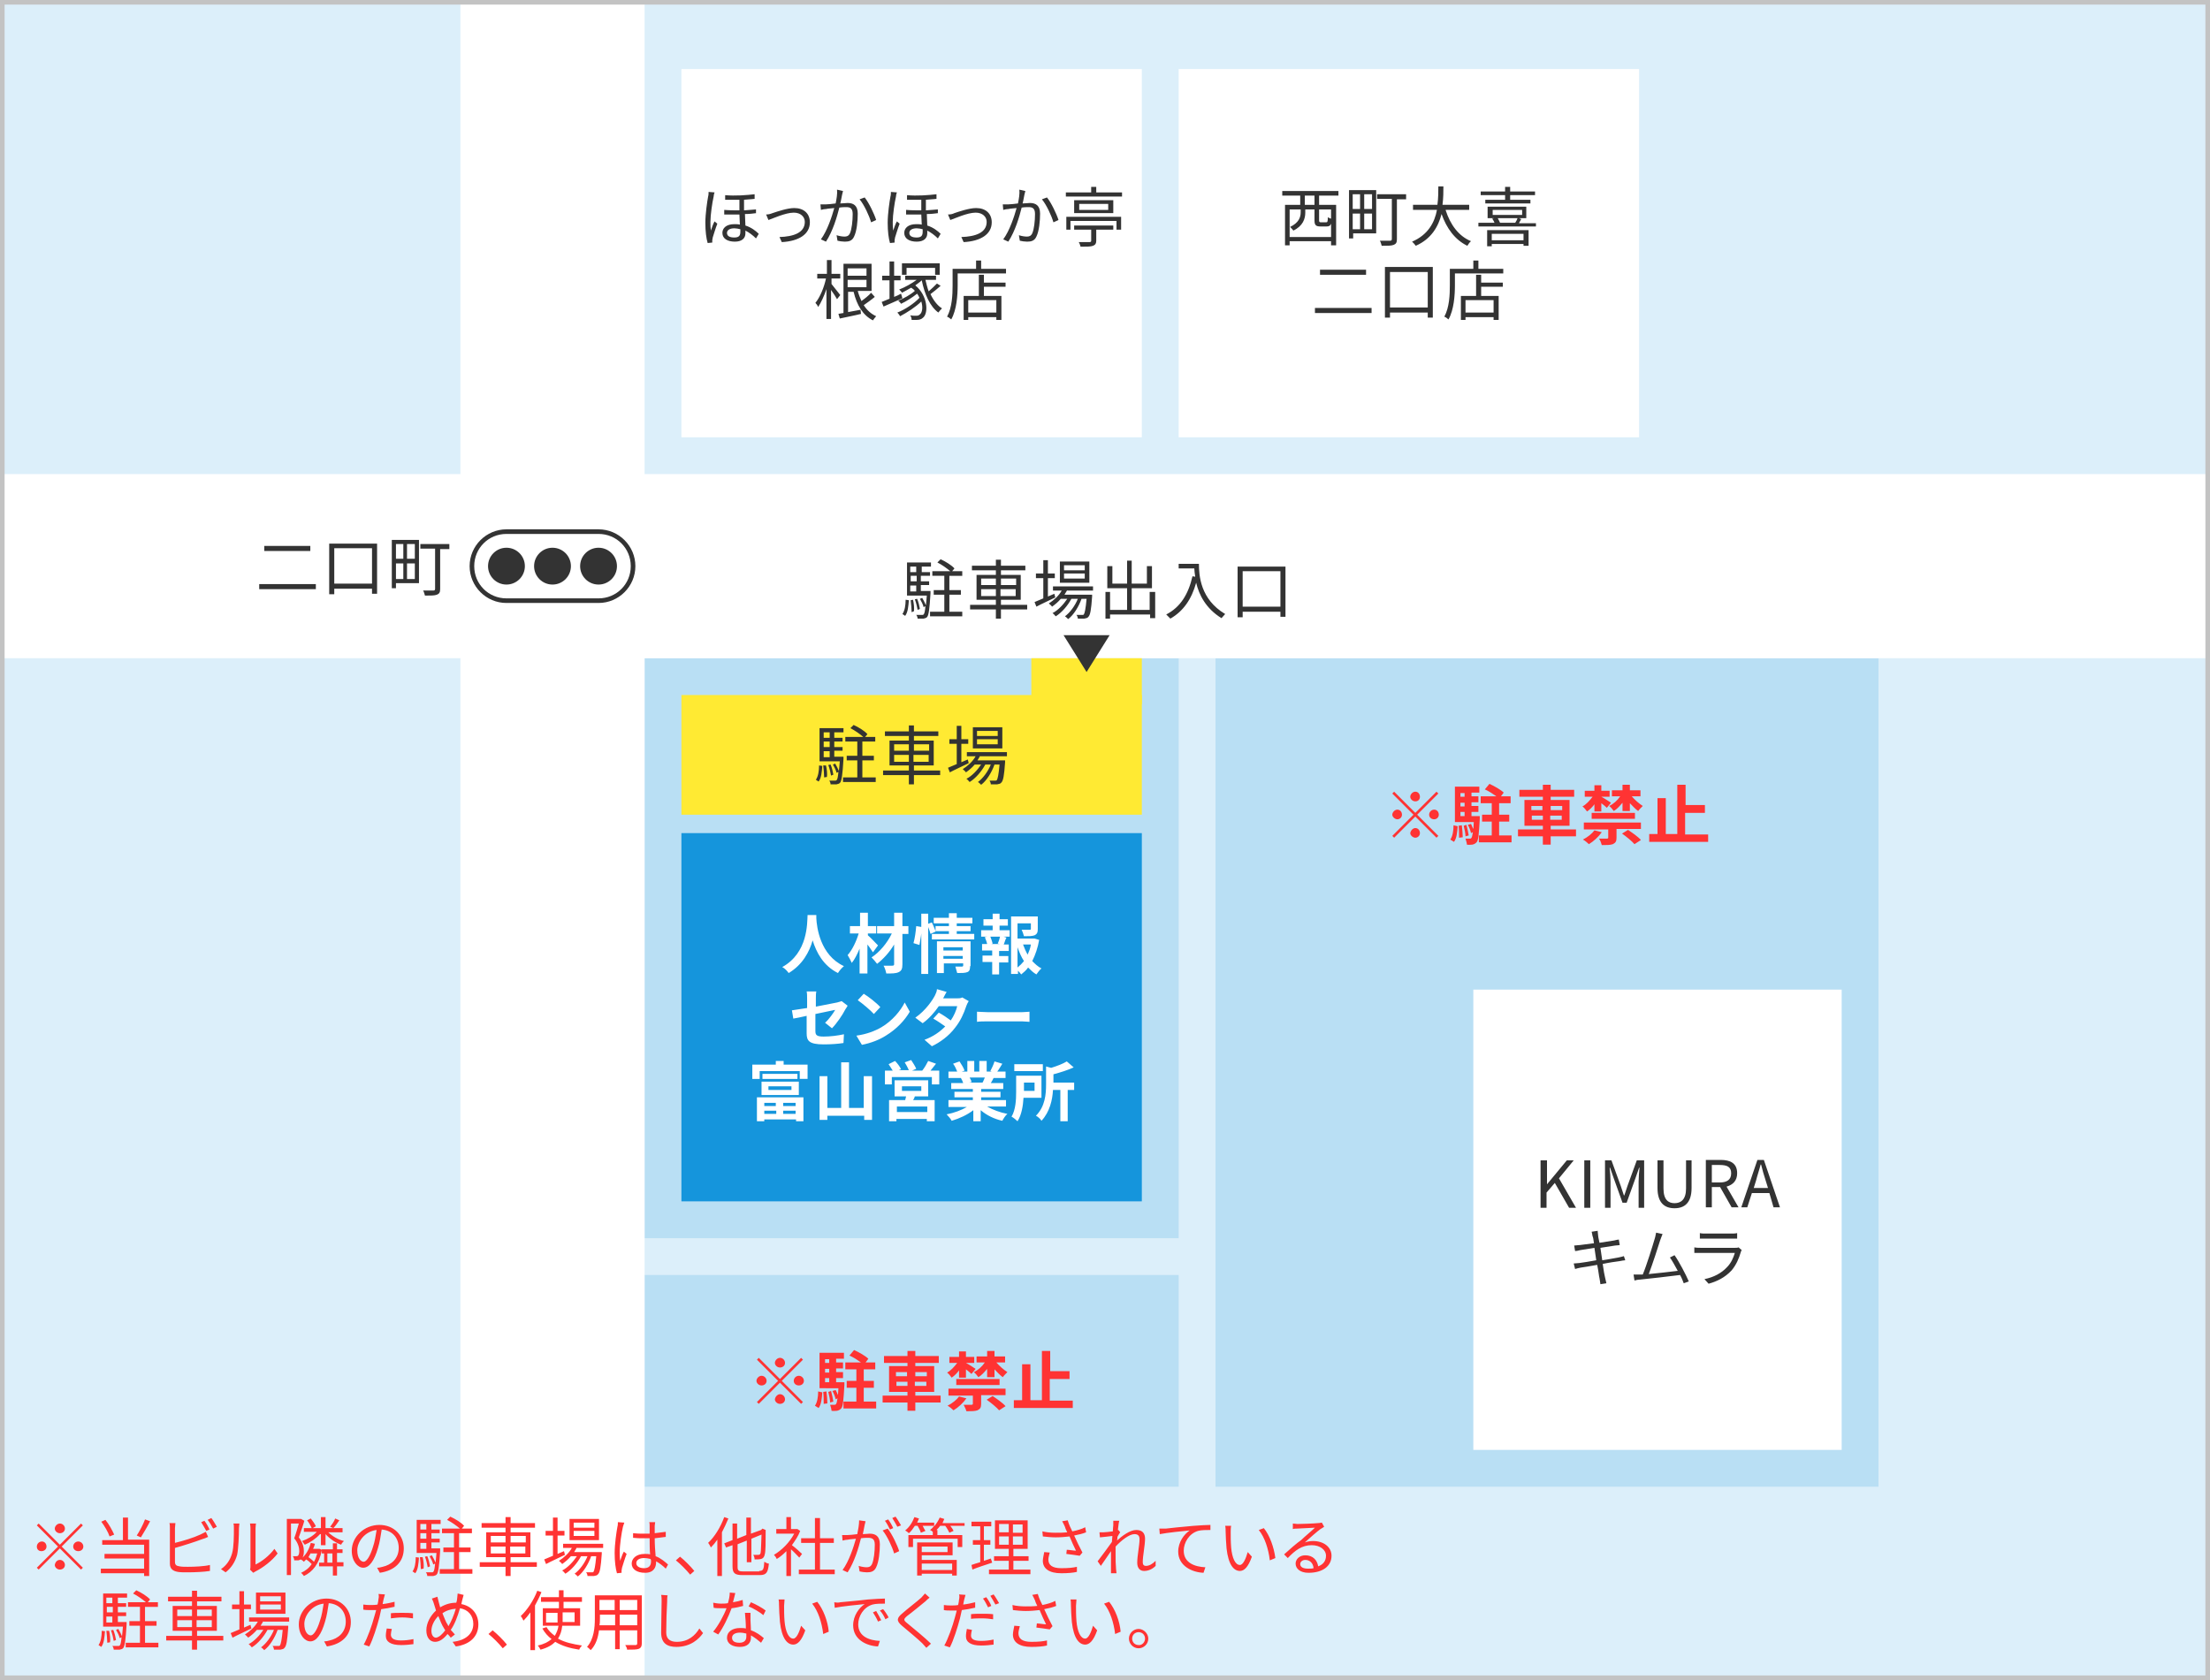 <svg version="1.1" id="レイヤー_1" xmlns="http://www.w3.org/2000/svg" x="0" y="0" width="480" height="365" xml:space="preserve"><style>.st1{fill:#b9dff4}.st2{fill:#fff}.st3{fill:#333}.st6{fill:#f33}.st7{fill:#ffea33}</style><path fill="#dceffa" d="M0 0h480v365H0z"/><path class="st1" d="M140 143h116v126H140zM140 277h116v46H140zM264 143h144v180H264z"/><path class="st2" d="M100 0h40v365h-40z"/><path class="st2" d="M0 103h480v40H0zM148 15h100v80H148z"/><path class="st3" d="M155.2 41.8c-.1.2-.2.7-.2.9-.3 1.3-.7 4-.7 5.5 0 .7 0 1.2.1 1.9.2-.6.5-1.5.8-2l.6.5c-.4 1-.8 2.4-1 3 0 .2-.1.4-.1.6v.5l-1 .1c-.3-1-.5-2.5-.5-4.4 0-2 .4-4.6.6-5.7.1-.3.1-.7.1-1l1.3.1zm9.1 4.5c-.7.1-1.6.2-2.5.2 0 .9.1 1.7.1 2.5 1.3.4 2.3 1.2 2.9 1.8l-.6 1c-.7-.7-1.5-1.3-2.3-1.7v.6c0 1.1-.8 1.8-2.3 1.8-1.5 0-2.7-.6-2.7-1.9 0-1 .8-1.9 2.6-1.9.4 0 .8 0 1.2.1 0-.7-.1-1.5-.1-2.2h-3.3v-1c1.1.1 2.2.1 3.3.1v-2.3h-3.1v-1c2.2.2 4.7 0 6.4-.2v1c-.6.1-1.4.1-2.3.2v2.3c.9-.1 1.8-.1 2.6-.2v.8zm-3.5 3.5c-.4-.1-.9-.2-1.3-.2-1 0-1.6.4-1.6 1 0 .7.6 1 1.6 1 1.1 0 1.3-.5 1.3-1.3v-.5zM167.8 46.3c.9-.3 3.2-1.1 4.7-1.1 2.1 0 3.4 1.2 3.4 3.1 0 2.6-2.4 4.1-6.1 4.3l-.5-1.1c3-.1 5.5-.9 5.5-3.3 0-1.1-.9-2-2.4-2-1.8 0-4.6 1.3-5.5 1.6l-.5-1.2c.5 0 .9-.1 1.4-.3zM183.1 41.5c-.1.3-.1.5-.2.8-.1.4-.2 1.2-.4 1.9.6 0 1.2-.1 1.6-.1 1.2 0 2.2.5 2.2 2.3 0 1.6-.2 3.8-.8 5-.4.9-1.1 1.1-2 1.1-.5 0-1.2-.1-1.6-.2l-.2-1.2c.6.2 1.3.3 1.7.3.5 0 .9-.1 1.2-.7.4-.9.6-2.7.6-4.2 0-1.3-.6-1.5-1.4-1.5-.3 0-.9 0-1.5.1-.5 2-1.4 5.1-2.9 7.4l-1.1-.5c1.4-1.9 2.4-5 2.9-6.8-.7.1-1.4.1-1.7.2-.3 0-.9.1-1.2.2l-.1-1.2h1.2c.5 0 1.3-.1 2.1-.2.2-1 .4-2.1.3-3l1.3.3zm4.7 1.4c.9 1.1 2.1 3.6 2.5 4.9l-1.1.5c-.4-1.4-1.5-3.8-2.5-5l1.1-.4zM194.8 41.8c-.1.2-.2.7-.2.9-.3 1.3-.7 4-.7 5.5 0 .7 0 1.2.1 1.9.2-.6.5-1.5.8-2l.6.5c-.4 1-.8 2.4-1 3 0 .2-.1.4-.1.6v.5l-1 .1c-.3-1-.5-2.5-.5-4.4 0-2 .4-4.6.6-5.7.1-.3.1-.7.1-1l1.3.1zm9 4.5c-.7.1-1.6.2-2.5.2 0 .9.1 1.7.1 2.5 1.3.4 2.3 1.2 2.9 1.8l-.6 1c-.7-.7-1.5-1.3-2.3-1.7v.6c0 1.1-.8 1.8-2.3 1.8-1.5 0-2.7-.6-2.7-1.9 0-1 .8-1.9 2.6-1.9.4 0 .8 0 1.2.1 0-.7-.1-1.5-.1-2.2h-3.3v-1c1.1.1 2.2.1 3.3.1v-2.3H197v-1c2.2.2 4.7 0 6.4-.2v1c-.6.1-1.4.1-2.3.2v2.3c.9-.1 1.8-.1 2.6-.2v.8zm-3.4 3.5c-.4-.1-.9-.2-1.3-.2-1 0-1.6.4-1.6 1 0 .7.6 1 1.6 1 1.1 0 1.3-.5 1.3-1.3v-.5zM207.3 46.3c.9-.3 3.2-1.1 4.7-1.1 2.1 0 3.4 1.2 3.4 3.1 0 2.6-2.4 4.1-6.1 4.3l-.5-1.1c3-.1 5.5-.9 5.5-3.3 0-1.1-.9-2-2.4-2-1.8 0-4.6 1.3-5.5 1.6l-.5-1.2c.6 0 1-.1 1.4-.3zM222.7 41.5c-.1.3-.1.5-.2.8-.1.4-.2 1.2-.4 1.9.6 0 1.2-.1 1.6-.1 1.2 0 2.2.5 2.2 2.3 0 1.6-.2 3.8-.8 5-.4.9-1.1 1.1-2 1.1-.5 0-1.2-.1-1.6-.2l-.2-1.2c.6.2 1.3.3 1.7.3.5 0 .9-.1 1.2-.7.4-.9.6-2.7.6-4.2 0-1.3-.6-1.5-1.4-1.5-.3 0-.9 0-1.5.1-.5 2-1.4 5.1-2.9 7.4l-1.1-.5c1.4-1.9 2.4-5 2.9-6.8-.7.1-1.4.1-1.7.2-.3 0-.9.1-1.2.2l-.1-1.2h1.2c.5 0 1.3-.1 2.1-.2.2-1 .4-2.1.3-3l1.3.3zm4.7 1.4c.9 1.1 2.1 3.6 2.5 4.9l-1.1.5c-.4-1.4-1.5-3.8-2.5-5l1.1-.4zM243.7 41.8v.9h-12.2v-.9h5.5v-1.2h1.1v1.2h5.6zm-12.1 5.3h11.9v2.8h-1V48h-10v1.9h-.9v-2.8zm1.7 1.9h8.5v.9h-3.7v2.4c0 .6-.2.9-.7 1.1-.5.2-1.4.2-2.7.2-.1-.3-.2-.7-.4-1h2.3c.3 0 .4-.1.4-.3v-2.4h-3.7V49zm8.5-5.5v2.8h-8.5v-2.8h8.5zm-1.1.8h-6.3v1.3h6.3v-1.3zM181.8 65c-.2-.4-.8-1.3-1.3-2v6.3h-1v-6.5c-.5 1.5-1.2 3-1.8 3.9-.1-.3-.4-.7-.6-.9 1-1.2 1.9-3.4 2.3-5.3h-1.9v-1h2.1v-3h1v3h1.9v1h-1.9v1.2c.4.5 1.6 2 1.9 2.4l-.7.9zm8.2-.5c-.7.6-1.7 1.3-2.4 1.8.7 1.1 1.6 1.9 2.7 2.4-.2.2-.5.6-.7.9-2.2-1.1-3.5-3.3-4.2-6.2h-1.2v4.4l2.7-.5.1.9c-1.6.4-3.3.7-4.6 1l-.3-1c.3-.1.7-.1 1.1-.2V57.3h6.1v5.9h-3c.2.8.5 1.5.8 2.2.7-.5 1.6-1.2 2.1-1.8l.8.9zm-5.9-6.2v1.6h4.1v-1.6h-4.1zm0 4.1h4.1v-1.6h-4.1v1.6zM196 64.8c-1.4.6-2.9 1.3-4.1 1.8l-.4-1c.5-.2 1-.4 1.7-.7v-4h-1.6v-1h1.6v-3.1h1v3.1h1.4v1h-1.4v3.6c.5-.2 1-.4 1.5-.7l.3 1zm8.3-2.7c-.7.6-1.5 1.3-2.2 1.8.6 1.3 1.5 2.5 2.5 3.1-.2.2-.6.6-.8.9-1.8-1.3-3-4-3.6-7-.4.4-.9.7-1.4 1.1 2.7 2.2 2.9 6 1.7 7-.4.4-.9.5-1.4.5H198c0-.3-.1-.7-.3-1 .4.1.9.1 1.2.1.3 0 .6 0 .9-.3.5-.4.7-1.5.3-2.8-1.2 1.2-3.1 2.4-4.6 3.2-.1-.2-.4-.6-.6-.8 1.6-.6 3.7-2 4.8-3.2-.1-.3-.3-.6-.5-.9-1 .8-2.4 1.7-3.5 2.2-.1-.2-.4-.5-.6-.7 1.1-.4 2.7-1.3 3.6-2.1-.2-.3-.5-.5-.8-.7-.7.4-1.4.8-2 1.1-.1-.2-.4-.5-.6-.7 1.3-.5 2.7-1.3 3.8-2.1h-2.5v-.9h6.7v.9H201c.2.8.4 1.7.7 2.5.6-.5 1.3-1.2 1.8-1.7l.8.5zm-7.4-2.4h-1v-2.5h8.2v2.5h-1v-1.5h-6.2v1.5zM218.5 58.4v1H208V62c0 2.1-.2 5.3-1.4 7.4-.2-.2-.6-.5-.9-.6 1.1-2 1.2-4.8 1.2-6.8v-3.6h5.1v-1.8h1.1v1.8h5.4zm-4.8 3h4.7v.9h-4.7v2h3.8v5.2h-1.1v-.6h-6.1v.6h-1v-5.2h3.3v-4.6h1.1v1.7zm2.7 3.8h-6.1v2.7h6.1v-2.7z"/><path class="st2" d="M320 215h80v100h-80z"/><path class="st3" d="M334.7 252.1h1.3v5.2l4.3-5.2h1.5l-3.2 3.9 3.7 6.4h-1.5l-3.1-5.4-1.8 2.1v3.3h-1.3v-10.3zM344.1 252.1h1.3v10.3h-1.3v-10.3zM348.4 252.1h1.6l2 5.5c.2.7.5 1.4.7 2.1h.1c.2-.7.5-1.4.7-2.1l2-5.5h1.6v10.3h-1.2v-5.7c0-.9.1-2.1.2-3h-.1l-.8 2.3-1.9 5.3h-.9l-1.9-5.3-.8-2.3h-.1c.1.9.2 2.1.2 3v5.7h-1.2v-10.3zM360 258.1v-6h1.3v6.1c0 2.5 1.1 3.2 2.4 3.2 1.4 0 2.5-.8 2.5-3.2v-6.1h1.2v6c0 3.3-1.6 4.4-3.7 4.4s-3.7-1.1-3.7-4.4zM376.1 262.3l-2.5-4.4h-1.8v4.4h-1.3V252h3.2c2.1 0 3.6.7 3.6 2.9 0 1.6-.9 2.5-2.3 2.9l2.6 4.5h-1.5zm-4.3-5.4h1.7c1.6 0 2.5-.6 2.5-2s-.9-1.8-2.5-1.8h-1.7v3.8zM384.3 259.2h-3.8l-1 3.1h-1.3l3.5-10.3h1.4l3.5 10.3h-1.4l-.9-3.1zm-.3-1.1l-.5-1.6c-.4-1.2-.7-2.3-1-3.5h-.1c-.3 1.2-.7 2.3-1 3.5l-.5 1.6h3.1zM353 273.8c-.3 0-.7.1-1.3.2-.8.1-2.2.3-3.6.6.2 1.4.4 2.6.5 2.9.1.4.2.9.3 1.3l-1.3.2c-.1-.5-.1-.9-.2-1.3-.1-.3-.2-1.5-.5-2.9-1.5.3-3 .5-3.6.6-.5.1-.9.2-1.2.3l-.3-1.2c.3 0 .9-.1 1.2-.1.7-.1 2.2-.3 3.7-.6l-.4-2.7c-1.3.2-2.5.4-3.1.5-.4.1-.8.2-1.1.2l-.2-1.2c.4 0 .7-.1 1.2-.1.5-.1 1.8-.2 3.1-.4-.1-.8-.2-1.4-.3-1.5-.1-.4-.1-.7-.2-1l1.3-.2c0 .3.1.7.1 1 0 .2.1.7.3 1.6 1.3-.2 2.6-.4 3.2-.5.4-.1.8-.2 1-.2l.2 1.2c-.2 0-.6.1-1 .1-.6.1-1.9.3-3.2.5l.4 2.7c1.5-.2 2.8-.5 3.5-.6.5-.1.9-.2 1.2-.3l.3.9zM365.7 278.8c-.2-.5-.4-1.1-.8-1.8-2.2.3-6.8.8-8.7 1-.4 0-.8.1-1.2.2l-.2-1.3h2c.8-1.9 2.2-6.4 2.6-7.8.2-.6.2-1 .3-1.3l1.4.3c-.1.3-.3.7-.5 1.3-.4 1.3-1.8 5.6-2.5 7.4 2.1-.2 4.7-.5 6.3-.7-.6-1.1-1.2-2.2-1.7-2.9l1-.5c1 1.4 2.5 4.3 3.1 5.7l-1.1.4zM378.3 271.6c-.1.1-.2.3-.2.4-.4 1.4-1 2.8-2 4-1.5 1.6-3.2 2.4-5 2.9l-.9-1c2-.4 3.7-1.3 4.9-2.6.9-.9 1.4-2.1 1.7-3.1H368V271c.5.1 1 .1 1.4.1h7.4c.3 0 .6 0 .8-.1l.7.6zm-9.1-3.7c.4.1.8.1 1.3.1h5.5c.4 0 .9 0 1.3-.1v1.2h-8.1v-1.2z"/><g><path fill="#1595dc" d="M148 181h100v80H148z"/><path class="st2" d="M177.3 199.5c.1 1.9.8 8 6 10.4-.5.4-1 1-1.3 1.5-3.2-1.6-4.7-4.5-5.5-7.1-.7 2.5-2.2 5.3-5.2 7.1-.3-.4-.8-1-1.4-1.3 5.6-3.1 5.4-9.5 5.5-11.3h1.9v.7zM189.6 206.9c-.3-.4-.7-1.1-1.2-1.7v6.3h-1.7v-5.4c-.5 1.2-1.1 2.4-1.7 3.1-.2-.5-.6-1.2-.9-1.7 1-1.1 1.9-3 2.4-4.7h-1.9v-1.6h2.2v-2.9h1.7v2.9h1.8v1.6h-1.8v.4c.6.5 1.8 1.8 2.2 2.2l-1.1 1.5zm7.8-4H196v6.6c0 1-.2 1.4-.8 1.7-.6.3-1.5.3-2.7.3-.1-.5-.3-1.2-.6-1.7h1.9c.3 0 .4-.1.4-.3v-4.3c-1 1.7-2.4 3.2-3.7 4.2-.3-.4-.8-1-1.2-1.4 1.7-1.1 3.4-3.1 4.4-5.2h-3.2v-1.6h3.7v-2.9h1.8v2.9h1.3v1.7zM198.4 204.9c.3-1 .5-2.5.6-3.7l1.2.2c0 1.2-.3 2.8-.5 3.9l-1.3-.4zm13.2-2v1.2h-9.2v-1.2h3.7v-.6h-2.9v.1l-1.1.5c-.1-.4-.3-1-.5-1.5v10.2h-1.5v-13.1h1.5v2.2l.8-.3c.3.6.6 1.4.8 1.9v-1.1h2.9v-.6h-3.3v-1.2h3.3v-1h1.7v1h3.4v1.2h-3.4v.6h3v1.1h-3v.6h3.8zm-.9 7c0 .7-.1 1.1-.6 1.3-.5.2-1.2.2-2.2.2-.1-.4-.3-1-.4-1.4h1.4c.2 0 .3-.1.3-.2v-.5H205v2.1h-1.5v-6.9h7.3v5.4zm-5.8-4.1v.7h4.2v-.7h-4.2zm4.2 2.5v-.6h-4.2v.6h4.2zM216.9 202.1h2.4v1.4H218l.6.2c-.3.5-.4 1.1-.6 1.5h1.1v1.4H217v1.1h2v1.4h-2v2.6h-1.5V209h-2.1v-1.4h2.1v-1.1h-2.2v-1.4h1.1c-.1-.5-.3-1-.5-1.5l.5-.1h-1.3v-1.4h2.5v-1h-2v-1.4h2v-1.2h1.5v1.2h1.8v1.4h-1.8v1zm-.2 2.9c.2-.4.4-1 .5-1.5h-2.1c.2.5.4 1.1.5 1.5l-.3.1h1.9l-.5-.1zm9-.8c-.3 1.7-.8 3.2-1.5 4.6.6.6 1.2 1.2 2 1.6-.4.3-.8.9-1.1 1.3-.7-.4-1.2-.9-1.8-1.5-.4.6-1 1.1-1.5 1.5-.2-.3-.5-.6-.7-.8v.7h-1.5v-12.5h5.8v2.7c0 .7-.1 1.1-.7 1.4-.5.2-1.3.2-2.3.2-.1-.4-.3-1-.5-1.4h1.7c.2 0 .3 0 .3-.2v-1.2H221v3.3h3.7l1 .3zm-4.7 6c.5-.4 1-.9 1.4-1.4-.6-.9-1-1.9-1.4-3v4.4zm1.2-5c.3.8.6 1.5 1 2.2.3-.7.6-1.4.7-2.2h-1.7zM179.2 222.2c.9-.8 1.8-2.1 2.2-2.8-.4.1-2.3.5-4.3.9v3.7c0 .9.3 1.2 1.8 1.2s3-.2 4.4-.5l-.1 1.9c-1.2.2-2.8.3-4.3.3-3.2 0-3.7-.8-3.7-2.4v-3.8c-1.2.3-2.4.5-2.9.6l-.3-1.8c.7-.1 1.9-.3 3.3-.5v-2c0-.5 0-1.2-.1-1.6h2.1c-.1.4-.1 1.1-.1 1.6v1.7c2-.4 4-.8 4.6-.9.4-.1.7-.2 1-.3l1.3 1c-.1.2-.3.5-.5.8-.6 1.2-1.9 3.1-2.9 4.1l-1.5-1.2zM191.4 223.2c2.4-1.4 4.2-3.6 5.1-5.4l1.1 2c-1.1 1.9-2.9 3.8-5.2 5.2-1.4.9-3.2 1.6-5.2 2l-1.2-2c2.2-.3 4-1 5.4-1.8zm-.2-4.4l-1.4 1.5c-.7-.8-2.5-2.3-3.5-3l1.3-1.4c1 .6 2.8 2 3.6 2.9zM210.4 217.5c-.2.3-.4.7-.5 1-.6 1.8-1.3 3.3-2.4 4.7-1.4 1.9-3.4 3.3-5.1 4.1l-1.6-1.4c1.9-.7 3.3-1.7 4.5-2.9-.7-.5-1.7-1.2-2.6-1.7l1.2-1.3c.9.5 1.8 1.1 2.6 1.7.7-1 1.2-2.2 1.4-3.1h-4c-.9 1.3-2.1 2.7-3.5 3.7l-1.6-1.2c2.3-1.6 3.8-3.9 4.3-4.9.2-.4.4-.9.4-1.3l2.1.6c-.3.5-.5.9-.7 1.3l-.1.1h3c.4 0 .9 0 1.2-.2l1.4.8zM212.2 219.8c.5 0 1.5.1 2.3.1h7.5c.7 0 1.3-.1 1.6-.1v2.2c-.3 0-1.1-.1-1.6-.1h-7.5c-.8 0-1.7 0-2.3.1v-2.2zM175.4 231.3v3.1h-1.7v-1.7H165v1.7h-1.6v-3.1h5.1v-.8h1.7v.8h5.2zm-10.9 7.1h10v5.2h-1.6v-.4H166v.4h-1.6v-5.2zm.9-3.4h8.1v2.9h-8.1V235zm7.8-1.7v1.1h-7.6v-1.1h7.6zm-7.2 6.3v.7h2.5v-.7H166zm2.6 2.4v-.7H166v.7h2.6zm-1.7-5.2h5v-.8h-5v.8zm5.9 2.8h-2.7v.7h2.7v-.7zm0 2.4v-.7h-2.7v.7h2.7zM189.4 233.8v9.5h-1.7v-.9h-8v.9H178v-9.5h1.7v6.9h3v-9.9h1.7v9.9h3.2v-6.9h1.8zM204 232.6v3h-1.6V234h-8.7v1.6h-1.5v-3h1.7c-.3-.4-.6-1-.9-1.4l1.4-.7c.5.5 1.1 1.3 1.3 1.8l-.5.2h2.2c-.2-.5-.6-1.2-.9-1.7l1.4-.5c.4.6.9 1.4 1.1 1.9l-.9.4h2.2c.5-.6 1-1.5 1.3-2.1l1.7.6-1.2 1.5h1.9zm-5.3 5.6c-.1.3-.2.6-.4.8h4.7v4.6h-1.7v-.5h-6.6v.5h-1.6V239h3.5c.1-.3.1-.5.2-.8h-2.5v-3.5h7.3v3.5h-2.9zm2.7 2.2h-6.6v1.2h6.6v-1.2zm-5.5-3.4h4.2v-1h-4.2v1zM214.4 240.4c1.2.7 2.8 1.3 4.4 1.6-.4.3-.9 1.1-1.1 1.5-1.8-.4-3.4-1.2-4.7-2.3v2.4h-1.6v-2.4c-1.3 1-3 1.8-4.7 2.3-.2-.4-.7-1-1.1-1.4 1.6-.3 3.2-.9 4.4-1.6h-4V239h5.3v-.6h-4v-1.2h4v-.6h-4.7v-1.3h2.6c-.1-.3-.3-.8-.5-1.1h.1-2.8v-1.4h1.9c-.2-.5-.5-1.2-.9-1.7l1.4-.5c.4.6.9 1.4 1.1 2l-.6.2h1.2v-2.3h1.5v2.3h1.1v-2.3h1.6v2.3h1.1l-.3-.1c.3-.6.7-1.4.9-2.1l1.7.5c-.4.6-.7 1.2-1.1 1.7h1.8v1.4h-2.6c-.2.4-.4.8-.6 1.1h2.7v1.3h-4.8v.6h4.2v1.2h-4.2v.6h5.4v1.4h-4.1zm-3.8-6.3c.2.4.4.7.4 1l-.5.1h2.9c.2-.3.3-.7.5-1.1h-3.3zM222.3 238.5c-.1 1.7-.4 3.7-1.3 5.1-.3-.3-.9-.8-1.3-1 .9-1.5 1-3.7 1-5.3v-3.6h5.5v4.8h-3.9zm4.2-5.8h-6.2v-1.5h6.2v1.5zm-4.1 2.5v1.8h2.3v-1.8h-2.3zm10.8 1.6h-1.3v6.8h-1.6v-6.8h-1.6c-.1 2.1-.7 4.8-2.5 6.7-.2-.4-.8-.9-1.2-1.1 2-2 2.2-4.7 2.2-6.8v-3.9l1.1.3c1.3-.4 2.6-.9 3.4-1.4l1.5 1.3c-1.3.6-2.9 1.1-4.4 1.5v1.8h4.5v1.6z"/></g><g><path class="st2" d="M256 15h100v80H256z"/><path class="st3" d="M286.5 42.5v2h3.7v8.8h-1.1v-.9h-9v.9h-1v-8.8h3.3v-2h-3.9v-1h12.2v1h-4.2zm2.6 9v-2.9c-.2.5-.5.6-1 .6h-1.3c-1 0-1.3-.3-1.3-1.3v-2.4h-2v.7c0 1.3-.5 2.9-2.6 3.9-.1-.2-.5-.6-.7-.8 1.9-.9 2.3-2.1 2.3-3.2v-.6h-2.4v6h9zm-3.6-9h-2.1v2h2.1v-2zm3.6 3h-2.6v2.4c0 .3.1.4.4.4h1.1c.3 0 .4-.1.4-1.1.2.1.5.3.7.3v-2zM298.9 50.7h-5v1.1h-.9V41.3h5.9v9.4zm-5.1-8.5v3.2h1.6v-3.2h-1.6zm0 7.6h1.6v-3.4h-1.6v3.4zm4.2-7.6h-1.7v3.2h1.7v-3.2zm0 7.6v-3.4h-1.7v3.4h1.7zm7.4-6.5h-2V52c0 .7-.2 1-.7 1.2-.5.2-1.3.2-2.6.2-.1-.3-.2-.8-.4-1.1h2.2c.3 0 .4-.1.4-.4v-8.7h-3.2v-1h6.3v1.1zM314 45.7c1 3.1 2.8 5.6 5.5 6.7-.3.2-.6.7-.8 1-2.7-1.3-4.5-3.8-5.6-6.9-.7 2.7-2.2 5.4-5.6 6.9-.2-.3-.5-.6-.8-.9 3.5-1.5 4.9-4.2 5.4-6.9h-5.2v-1.1h5.3c.2-1.5.2-2.9.2-4h1.1c0 1.1 0 2.5-.2 4h5.8v1.1H314zM333.6 48.4v.8h-12.5v-.8h3.5c-.1-.3-.3-.6-.5-.9l.4-.1h-1.4v-2.5h8.4v2.5h-1.6l.5.2-.5.9h3.7zm-6.7-6h-5.3v-.8h5.3v-1h1.1v1h5.4v.8H328v1h4.4v.8h-9.8v-.8h4.3v-1zM323 50h9v3.4h-1.1V53H324v.5h-1V50zm1 .8v1.4h6.9v-1.4H324zm.2-4.1h6.4v-1.1h-6.4v1.1zm1.1.7c.2.4.4.7.5 1h3.3c.2-.3.4-.7.5-1h-4.3zM297.9 66.9V68h-12.3v-1.1h12.3zm-1.2-8.3v1.1h-10v-1.1h10zM311.2 58.1V69h-1.1v-1.1h-8.2V69h-1.1V58h10.4zm-1.1 8.7v-7.7h-8.2v7.7h8.2zM326.5 58.4v1H316V62c0 2.1-.2 5.3-1.4 7.4-.2-.2-.6-.5-.9-.6 1.1-2 1.2-4.8 1.2-6.8v-3.6h5.1v-1.8h1.1v1.8h5.4zm-4.8 3h4.7v.9h-4.7v2h3.8v5.2h-1.1v-.6h-6.1v.6h-1v-5.2h3.3v-4.6h1.1v1.7zm2.7 3.8h-6.1v2.7h6.1v-2.7z"/></g><g><path d="M479 1v363H1V1h478m1-1H0v365h480V0z" fill="#c3c3c3"/></g><g><path class="st2" d="M110 130.5c-4.1 0-7.5-3.4-7.5-7.5s3.4-7.5 7.5-7.5h20c4.1 0 7.5 3.4 7.5 7.5s-3.4 7.5-7.5 7.5h-20z"/><path class="st3" d="M130 116c3.9 0 7 3.1 7 7s-3.1 7-7 7h-20c-3.9 0-7-3.1-7-7s3.1-7 7-7h20m0-1h-20c-4.4 0-8 3.6-8 8s3.6 8 8 8h20c4.4 0 8-3.6 8-8s-3.6-8-8-8z"/><g><circle class="st3" cx="110" cy="123" r="4"/><circle class="st3" cx="120" cy="123" r="4"/><circle class="st3" cx="130" cy="123" r="4"/></g><g><path class="st3" d="M68.6 126.9v1.1H56.3v-1.1h12.3zm-1.2-8.3v1.1h-10v-1.1h10zM81.9 118.1V129h-1.1v-1.1h-8.2v1.2h-1.1v-11h10.4zm-1.1 8.7v-7.7h-8.2v7.7h8.2zM91 126.7h-5v1.1h-.9v-10.5H91v9.4zm-5-8.5v3.2h1.6v-3.2H86zm0 7.6h1.6v-3.4H86v3.4zm4.1-7.6h-1.7v3.2h1.7v-3.2zm0 7.6v-3.4h-1.7v3.4h1.7zm7.5-6.5h-2v8.7c0 .7-.2 1-.7 1.2-.5.2-1.3.2-2.6.2-.1-.3-.2-.8-.4-1.1h2.2c.3 0 .4-.1.4-.4v-8.7h-3.2v-1h6.3v1.1z"/></g></g><g><path class="st6" d="M307.4 176.6l4.6-4.6.4.4-4.6 4.6 4.6 4.6-.4.4-4.6-4.6-4.6 4.6-.4-.4 4.6-4.6-4.6-4.6.4-.4 4.6 4.6zm-2.9.4c0 .6-.5 1-1 1s-1.1-.5-1.1-1 .5-1.1 1.1-1.1 1 .5 1 1.1zm2.9-2.9c-.6 0-1.1-.5-1.1-1s.5-1.1 1.1-1.1 1 .5 1 1.1-.4 1-1 1zm0 5.8c.6 0 1 .5 1 1.1 0 .6-.5 1-1 1s-1.1-.5-1.1-1c.1-.6.6-1.1 1.1-1.1zm3-2.9c0-.6.5-1.1 1.1-1.1.6 0 1 .5 1 1.1s-.5 1-1 1c-.6 0-1.1-.4-1.1-1zM315 182.4c.5-.7.7-1.9.7-3.1l.9.2c-.1 1.3-.2 2.6-.8 3.4l-.8-.5zm6.4-5.1v.6c-.2 3.4-.3 4.7-.7 5.1-.3.3-.5.4-.9.5-.3 0-.8.1-1.2 0 0-.4-.2-.9-.3-1.3h.9c.2 0 .3 0 .4-.2.1-.1.2-.5.3-1.2l-.4.2c-.1-.5-.4-1.3-.7-1.8l.7-.2c.2.4.3.8.5 1.1 0-.4.1-.9.1-1.5H316v-7.7h5.3v1.3h-1.7v.8h1.5v1.3h-1.5v.8h1.5v1.3h-1.5v.9H321.4zm-3.9 2c.1.8.2 1.9.2 2.6l-.8.1c0-.7 0-1.8-.1-2.6l.7-.1zm-.3-7v.8h.9v-.8h-.9zm.9 2.1h-.9v.8h.9v-.8zm-.9 2.9h.9v-.9h-.9v.9zm1.3 1.9c.2.7.4 1.7.5 2.3l-.7.2c0-.6-.2-1.5-.4-2.3l.6-.2zm9.8 2.3v1.5h-7.1v-1.5h2.8v-3h-2.1V177h2.1v-2.5h-2.4V173h3.4c-.7-.5-1.6-1.1-2.5-1.5l1-1.2c1.1.5 2.5 1.3 3.1 1.9l-.6.8h2.1v1.5h-2.5v2.5h2.2v1.5h-2.2v3h2.7zM342.3 181.7h-5.5v1.8h-1.7v-1.8h-5.4v-1.5h5.4v-.8h-4v-5.6h4v-.7H330v-1.5h5.1v-1.1h1.7v1.1h5.1v1.5h-5.1v.7h4.1v5.6h-4.1v.8h5.5v1.5zm-9.7-5.7h2.4v-.9h-2.4v.9zm2.5 2.1v-.9h-2.4v.9h2.4zm1.7-3v.9h2.5v-.9h-2.5zm2.4 2.1h-2.5v.9h2.5v-.9zM346.4 174.6c-.5.7-1.1 1.3-1.7 1.7-.2-.3-.7-.9-1-1.1.8-.4 1.6-1.3 2.2-2.1h-1.7v-1.3h2.1v-1.2h1.5v1.2h1.8v1.3h-1.8c.6.3 1.8 1.1 2.1 1.3l-.9 1.1c-.3-.3-.8-.7-1.2-1v1.8h-1.5v-1.7zm1.5 6.2c-.7 1-1.8 2-2.8 2.6-.3-.3-.9-.8-1.3-1 1-.5 2-1.3 2.5-2l1.6.4zm-3.8-2.1h12.3v1.4h-5.3v1.9c0 .8-.2 1.1-.8 1.4-.6.2-1.3.2-2.4.2-.1-.4-.3-1-.6-1.4h1.7c.2 0 .3-.1.3-.2v-1.8H344v-1.5zm1.6-2.1h9.4v1.3h-9.4v-1.3zm8.7-3.6c.7.8 1.6 1.6 2.4 2.1-.3.3-.8.8-1 1.1-.6-.4-1.2-1.1-1.8-1.7v1.7h-1.6v-1.8c-.6.7-1.2 1.4-1.9 1.8-.2-.3-.7-.9-1-1.1.9-.4 1.8-1.2 2.4-2.1h-1.8v-1.3h2.3v-1.2h1.6v1.2h2.3v1.3h-1.9zm-.8 7.3c.9.6 2.2 1.5 2.8 2.2l-1.4.9c-.5-.6-1.7-1.6-2.7-2.3l1.3-.8zM371 181.2v1.7h-12.8v-1.7h1.8v-7.8h1.8v7.8h2.5v-10.7h1.8v4.4h4.2v1.7H366v4.7h5z"/></g><g><path class="st6" d="M169.4 299.6l4.6-4.6.4.4-4.6 4.6 4.6 4.6-.4.4-4.6-4.6-4.6 4.6-.4-.4 4.6-4.6-4.6-4.6.4-.4 4.6 4.6zm-2.9.4c0 .6-.5 1-1.1 1s-1.1-.5-1.1-1 .5-1.1 1.1-1.1 1.1.5 1.1 1.1zm2.9-2.9c-.6 0-1.1-.5-1.1-1s.5-1.1 1.1-1.1 1.1.5 1.1 1.1-.5 1-1.1 1zm0 5.8c.6 0 1.1.5 1.1 1.1 0 .6-.5 1-1.1 1s-1.1-.5-1.1-1c.1-.6.6-1.1 1.1-1.1zm3-2.9c0-.6.5-1.1 1.1-1.1.6 0 1.1.5 1.1 1.1s-.5 1-1.1 1c-.6 0-1.1-.4-1.1-1zM177 305.4c.5-.7.7-1.9.7-3.1l.9.2c-.1 1.3-.2 2.6-.8 3.4l-.8-.5zm6.4-5.1v.6c-.2 3.4-.3 4.7-.7 5.1-.3.3-.5.4-.9.5-.3 0-.8.1-1.2 0 0-.4-.2-.9-.3-1.3h.9c.2 0 .3 0 .4-.2.1-.1.2-.5.3-1.2l-.4.2c-.1-.5-.4-1.3-.7-1.8l.7-.2c.2.4.4.8.5 1.1 0-.4.1-.9.1-1.5H178v-7.7h5.3v1.3h-1.7v.8h1.5v1.3h-1.5v.8h1.5v1.3h-1.5v.9H183.4zm-3.9 2c.1.8.2 1.9.2 2.6l-.8.1c0-.7 0-1.8-.1-2.6l.7-.1zm-.3-7v.8h.9v-.8h-.9zm.9 2.1h-.9v.8h.9v-.8zm-.9 2.9h.9v-.9h-.9v.9zm1.3 1.9c.2.7.4 1.7.5 2.3l-.7.2c0-.6-.2-1.5-.4-2.3l.6-.2zm9.8 2.3v1.5h-7.1v-1.5h2.8v-3h-2.1V300h2.1v-2.5h-2.4V296h3.4c-.7-.5-1.6-1.1-2.5-1.5l1-1.2c1.1.5 2.5 1.3 3.1 1.9l-.6.8h2.1v1.5h-2.5v2.5h2.2v1.5h-2.2v3h2.7zM204.3 304.7h-5.5v1.8h-1.7v-1.8h-5.4v-1.5h5.4v-.8h-4v-5.6h4v-.7H192v-1.5h5.1v-1.1h1.7v1.1h5.1v1.5h-5.1v.7h4.1v5.6h-4.1v.8h5.5v1.5zm-9.7-5.7h2.4v-.9h-2.4v.9zm2.5 2.1v-.9h-2.4v.9h2.4zm1.7-3v.9h2.5v-.9h-2.5zm2.4 2.1h-2.5v.9h2.5v-.9zM208.4 297.6c-.5.7-1.1 1.3-1.7 1.7-.2-.3-.7-.9-1-1.1.8-.4 1.6-1.3 2.2-2.1h-1.7v-1.3h2.1v-1.2h1.5v1.2h1.8v1.3h-1.8c.6.3 1.8 1.1 2.1 1.3l-.9 1.1c-.3-.3-.8-.7-1.2-1v1.8h-1.5v-1.7zm1.5 6.2c-.7 1-1.8 2-2.8 2.6-.3-.3-.9-.8-1.3-1 1-.5 2-1.3 2.5-2l1.6.4zm-3.8-2.1h12.3v1.4h-5.3v1.9c0 .8-.2 1.1-.8 1.4-.6.2-1.3.2-2.4.2-.1-.4-.4-1-.6-1.4h1.7c.2 0 .3-.1.3-.2v-1.8H206v-1.5zm1.6-2.1h9.4v1.3h-9.4v-1.3zm8.7-3.6c.7.8 1.6 1.6 2.4 2.1-.3.3-.8.8-1 1.1-.6-.4-1.2-1.1-1.8-1.7v1.7h-1.6v-1.8c-.6.7-1.2 1.4-1.9 1.8-.2-.3-.7-.9-1-1.1.9-.4 1.8-1.2 2.4-2.1h-1.8v-1.3h2.3v-1.2h1.6v1.2h2.3v1.3h-1.9zm-.8 7.3c.9.6 2.2 1.5 2.8 2.2l-1.4.9c-.5-.6-1.7-1.6-2.7-2.3l1.3-.8zM233 304.2v1.7h-12.8v-1.7h1.8v-7.8h1.8v7.8h2.5v-10.7h1.8v4.4h4.2v1.7H228v4.7h5z"/></g><path class="st7" d="M148 151h100v26H148z"/><g><path class="st3" d="M177.2 169.4c.5-.7.7-1.9.7-3.1l.7.1c-.1 1.3-.2 2.6-.8 3.4l-.6-.4zm6-4.9v.4c-.2 3.4-.4 4.7-.7 5.1-.2.3-.5.3-.8.4h-1.3c0-.2-.1-.6-.3-.8h1.2c.2 0 .3 0 .4-.1.2-.2.3-.7.4-1.8l-.4.2c-.1-.5-.5-1.3-.8-1.8l.5-.2c.3.5.6 1.1.8 1.6.1-.6.1-1.3.2-2.1H178v-7.2h5.2v.9h-2v1.2h1.8v.8h-1.8v1.2h1.8v.8h-1.8v1.3h2zm-4.3-5.4v1.2h1.3v-1.2h-1.3zm1.3 2h-1.3v1.2h1.3v-1.2zm-1.3 3.4h1.3v-1.3h-1.3v1.3zm.5 1.8c.2.8.3 1.9.2 2.5l-.6.1c0-.7-.1-1.7-.2-2.6h.6zm1.1 2.2c-.1-.6-.3-1.5-.6-2.3l.5-.1c.3.7.5 1.6.6 2.2l-.5.2zm9.7.4v1h-7.1v-1h3.1v-3.7h-2.3v-1h2.3v-3.1h-2.6v-1h3.9c-.7-.6-1.8-1.4-2.8-1.9l.7-.7c1.1.5 2.4 1.3 3 2l-.5.6h2.2v1h-2.8v3.1h2.5v1h-2.5v3.7h2.9zM204.2 168.4h-5.7v2h-1.1v-2h-5.6v-1h5.6v-1.1h-4.2v-5.4h4.2v-1h-5.2v-1h5.2v-1.3h1.1v1.3h5.3v1h-5.3v1h4.3v5.4h-4.3v1.1h5.7v1zm-10-5.3h3.2v-1.4h-3.2v1.4zm3.2 2.3V164h-3.2v1.5h3.2zm1.1-3.7v1.4h3.3v-1.4h-3.3zm3.2 2.3h-3.3v1.5h3.3V164zM210.4 165.8c-1.4.7-3 1.4-4.1 2l-.4-1c.5-.2 1.2-.5 1.9-.8v-4.4h-1.6v-1h1.6v-2.9h1v2.9h1.5v1h-1.5v4l1.4-.6.2.8zm2.5-1.6c-.2.3-.4.7-.6 1h6v.4c-.2 2.9-.4 4-.8 4.4-.2.3-.5.3-.9.4h-1.4c0-.2-.1-.6-.3-.8h1.2c.2 0 .3 0 .4-.1.2-.3.4-1.2.6-3.4H216c-.6 1.7-1.7 3.5-2.9 4.4-.2-.2-.5-.5-.7-.6 1.1-.8 2.2-2.3 2.8-3.8H214c-.8 1.5-2.1 3-3.4 3.8-.2-.2-.4-.5-.7-.7 1.2-.6 2.4-1.9 3.2-3.1h-1.4c-.6.7-1.2 1.2-1.9 1.7-.1-.2-.5-.5-.7-.7 1.1-.7 2.2-1.7 2.8-2.8H210v-.9h8.7v.9h-5.8zm4.8-1.6h-6.4V158h6.4v4.6zm-1-3.8h-4.5v1.1h4.5v-1.1zm0 1.8h-4.5v1.1h4.5v-1.1z"/></g><path class="st7" d="M224 143h24v10h-24z"/><g><path class="st3" d="M196 133.4c.5-.7.7-1.9.7-3.1l.7.1c-.1 1.3-.2 2.6-.8 3.4l-.6-.4zm6.1-4.9v.4c-.2 3.4-.4 4.7-.7 5.1-.2.3-.5.3-.8.4h-1.3c0-.2-.1-.6-.3-.8h1.2c.2 0 .3 0 .4-.1.2-.2.3-.7.4-1.8l-.4.2c-.1-.5-.5-1.3-.8-1.8l.5-.2c.3.5.6 1.1.8 1.6.1-.6.1-1.3.2-2.1H197v-7.2h5.2v.9h-2v1.2h1.8v.8h-2v1.2h1.8v.8H200v1.3h2.1zm-4.4-5.4v1.2h1.3v-1.2h-1.3zm1.4 2h-1.3v1.2h1.3v-1.2zm-1.4 3.4h1.3v-1.3h-1.3v1.3zm.6 1.8c.2.8.3 1.9.2 2.5l-.5.2c0-.7-.1-1.7-.2-2.6l.5-.1zm1 2.2c-.1-.6-.3-1.5-.6-2.3l.5-.1c.3.7.5 1.6.6 2.2l-.5.2zm9.7.4v1h-7v-1h3.1v-3.7h-2.3v-1h2.3v-3.1h-2.6v-1h3.9c-.7-.6-1.8-1.4-2.8-1.9l.7-.7c1.1.5 2.4 1.3 3 2l-.5.6h2.2v1h-2.8v3.1h2.5v1h-2.5v3.7h2.8zM223.1 132.4h-5.7v2h-1.1v-2h-5.6v-1h5.6v-1.1h-4.2v-5.4h4.2v-1h-5.2v-1h5.2v-1.3h1.1v1.3h5.3v1h-5.3v1h4.3v5.4h-4.3v1.1h5.7v1zm-10-5.3h3.2v-1.4h-3.2v1.4zm3.2 2.3V128h-3.2v1.5h3.2zm1.1-3.7v1.4h3.3v-1.4h-3.3zm3.2 2.3h-3.3v1.5h3.3V128zM229.2 129.8c-1.4.7-3 1.4-4.1 2l-.4-1c.5-.2 1.2-.5 1.9-.8v-4.4H225v-1h1.6v-2.9h1v2.9h1.5v1h-1.5v4l1.4-.6.2.8zm2.6-1.6c-.2.3-.4.7-.6 1h6v.4c-.2 2.9-.4 4-.8 4.4-.2.3-.5.3-.9.4h-1.4c0-.2-.1-.6-.3-.8h1.2c.2 0 .3 0 .4-.1.2-.3.4-1.2.6-3.4h-1.1c-.6 1.7-1.7 3.5-2.9 4.4-.2-.2-.5-.5-.7-.6 1.1-.8 2.2-2.3 2.8-3.8h-1.4c-.8 1.5-2.1 3-3.4 3.8-.2-.2-.4-.5-.7-.7 1.2-.6 2.4-1.9 3.2-3.1h-1.4c-.6.7-1.2 1.2-1.9 1.7-.1-.2-.5-.5-.7-.7 1.1-.7 2.2-1.7 2.8-2.8h-1.9v-.9h8.7v.9h-5.6zm4.8-1.6h-6.4V122h6.4v4.6zm-1-3.8h-4.5v1.1h4.5v-1.1zm0 1.8h-4.5v1.1h4.5v-1.1zM250.9 128.6v5.7h-1.1v-.8h-8.7v.9h-1v-5.8h1v3.9h3.7v-4.7h-4.3V123h1.1v3.8h3.2v-5h1v5h3.3V123h1.1v4.8h-4.4v4.7h3.9v-3.9h1.2zM260.4 122.5c0 2.5.3 7.7 5.7 10.9-.2.2-.6.7-.8.9-3.4-2.1-4.9-5.1-5.5-7.7-1 3.6-2.8 6.2-5.6 7.8l-.9-.9c3.1-1.6 4.8-4.4 5.7-8.3l.6.1c-.1-.7-.2-1.3-.2-1.8H256v-1h4.4zM279.2 123.1V134h-1.1v-1.1h-8.2v1.2h-1.1v-11h10.4zm-1.1 8.7v-7.7h-8.2v7.7h8.2zM236 146l5-8h-10z"/></g><g><path class="st6" d="M13 335.6l4.6-4.6.4.4-4.6 4.6 4.6 4.6-.4.4-4.6-4.6-4.6 4.6-.4-.4 4.6-4.6-4.6-4.6.4-.4 4.6 4.6zm-2.9.4c0 .6-.5 1-1.1 1s-1-.4-1-1 .5-1.1 1.1-1.1 1 .5 1 1.1zm2.9-2.9c-.6 0-1.1-.5-1.1-1s.5-1.1 1.1-1.1 1.1.5 1.1 1.1-.5 1-1.1 1zm0 5.8c.6 0 1.1.5 1.1 1.1 0 .6-.5 1-1.1 1s-1.1-.5-1.1-1c.1-.6.5-1.1 1.1-1.1zm2.9-2.9c0-.6.5-1.1 1.1-1.1.6 0 1.1.5 1.1 1.1s-.5 1-1.1 1c-.6 0-1.1-.4-1.1-1zM27.8 334.5h4.6v7.9h-1.1v-.6h-9.4v-1h9.4v-2.2h-8.6v-1h8.6v-2h-9.1v-1h4.5v-4.9h1.1v4.8zm-4-.7c-.3-.9-1.1-2.3-1.8-3.2l.9-.4c.8 1 1.5 2.3 1.9 3.2l-1 .4zm8.8-3.3c-.6 1.2-1.4 2.5-2 3.5l-.9-.4c.6-.9 1.4-2.4 1.8-3.5l1.1.4zM38 339.3c0 .7.3.9 1 1 .4.1 1.2.1 1.8.1 1.5 0 3.6-.1 4.8-.4v1.3c-1.2.2-3.3.3-4.8.3-.8 0-1.7 0-2.2-.1-1.1-.2-1.7-.7-1.7-1.8V332c0-.3 0-.8-.1-1.1h1.3c0 .3-.1.7-.1 1.1v3.2c1.7-.4 4-1.1 5.5-1.8l1.2-.6.5 1.1c-.4.2-.9.4-1.3.5-1.6.6-4.1 1.4-5.9 1.9v3zm6.8-6.7c-.3-.6-.8-1.4-1.1-1.9l.7-.3c.4.5.9 1.4 1.1 1.9l-.7.3zm1.1-2.8c.4.5.9 1.4 1.2 1.9l-.8.4c-.3-.6-.8-1.4-1.2-1.9l.8-.4zM48 340.9c1.2-.8 2-2 2.4-3.4.4-1.3.4-3.9.4-5.5 0-.4 0-.7-.1-1H52c0 .2-.1.6-.1 1 0 1.6-.1 4.4-.4 5.8-.4 1.5-1.3 2.9-2.5 3.8l-1-.7zm6.3.1c.1-.2.1-.5.1-.8V332c0-.5-.1-.9-.1-1h1.3c0 .1-.1.5-.1 1v7.9c1.3-.6 3-1.9 4.1-3.4l.7 1c-1.2 1.6-3.2 3.1-4.8 3.9-.2.1-.3.2-.5.3l-.7-.7zM74.6 340.3h-1.4v2h-.9v-2h-3v-.8h1.1v-2h-.5v-.7c-.6 3-2 4.7-3.9 5.6-.1-.2-.4-.5-.6-.7.9-.4 1.7-1 2.3-1.9-.3-.3-.7-.7-1.2-1l-.5.5c-.1-.1-.4-.4-.7-.5-.2.1-.4.2-.6.2h-.8c0-.3-.1-.6-.3-.9h.7c.2 0 .3 0 .4-.1.2-.1.3-.6.3-1 0-.7-.2-1.7-1.1-2.8.4-1 .7-2.2 1-3.2h-1.7v11.2h-.9V330h3.1l.7.4c-.3 1.1-.8 2.5-1.2 3.6.9 1.2 1.1 2.2 1.1 3 0 .6-.1 1.1-.3 1.4.9-.8 1.5-2 1.8-3.2l.9.2c-.1.4-.2.7-.4 1.1h1.4l.5.2v-.1h2.4v-1.3h.9v1.3h1.2v.8h-1.2v2h1.4v.9zm-5.1-7c-.9 1-2.1 1.8-3.3 2.3-.2-.2-.4-.6-.6-.8 1.2-.4 2.4-1.1 3.2-2H66v-.8h1.7c-.2-.5-.6-1.2-1-1.7l.8-.4c.4.5.9 1.2 1.1 1.7l-.7.4h1.8v-2.4h1v2.4h1.7l-.7-.3c.4-.5.9-1.2 1.1-1.8l.9.4c-.4.6-.9 1.3-1.3 1.7h2v.9h-3.1c.8.8 2.1 1.6 3.4 1.9-.2.2-.5.5-.6.8-1.2-.4-2.5-1.3-3.4-2.3v2.4h-1v-2.4zm-2 4.1c-.2.3-.3.6-.5.9.4.3.8.6 1.2 1 .3-.5.5-1.1.7-1.8h-1.4zm4.7 2.1v-2h-1.1v2h1.1zM81.9 340.6c.4 0 .9-.1 1.2-.2 1.8-.4 3.5-1.7 3.5-4.1 0-2.1-1.3-3.8-3.7-4-.2 1.3-.4 2.7-.8 4-.8 2.8-1.9 4.3-3.2 4.3-1.2 0-2.5-1.4-2.5-3.7 0-3 2.7-5.6 6-5.6 3.2 0 5.3 2.3 5.3 5.1 0 2.9-1.9 4.8-5.2 5.3l-.6-1.1zm-.9-4.5c.4-1.1.6-2.5.8-3.7-2.6.3-4.2 2.6-4.2 4.4 0 1.8.8 2.5 1.4 2.5.5 0 1.3-.9 2-3.2zM89.6 341.4c.5-.7.7-1.9.7-3.1l.7.1c-.1 1.3-.2 2.6-.8 3.4l-.6-.4zm6-4.9v.4c-.2 3.4-.4 4.7-.7 5.1-.2.3-.5.3-.8.4h-1.3c0-.2-.1-.6-.3-.8h1.2c.2 0 .3 0 .4-.1.2-.2.3-.7.4-1.8l-.4.2c-.1-.5-.5-1.3-.8-1.8l.5-.2c.3.5.6 1.1.8 1.6.1-.6.1-1.3.2-2.1h-4.3v-7.2h5.2v.9h-2v1.2h1.8v.8h-1.8v1.2h1.8v.8h-1.8v1.3h1.9zm-4.3-5.4v1.2h1.3v-1.2h-1.3zm1.3 2h-1.3v1.2h1.3v-1.2zm-1.3 3.4h1.3v-1.3h-1.3v1.3zm.5 1.8c.2.8.3 1.9.2 2.5l-.6.1c0-.7-.1-1.7-.2-2.6h.6zm1.1 2.2c-.1-.6-.3-1.5-.6-2.3l.5-.1c.3.7.5 1.6.6 2.2l-.5.2zm9.7.4v1h-7.1v-1h3.1v-3.7h-2.3v-1h2.3v-3.1H96v-1h3.9c-.7-.6-1.8-1.4-2.8-1.9l.7-.7c1.1.5 2.4 1.3 3 2l-.5.6h2.2v1h-2.8v3.1h2.5v1h-2.5v3.7h2.9zM116.6 340.4h-5.7v2h-1.1v-2h-5.6v-1h5.6v-1.1h-4.2v-5.4h4.2v-1h-5.2v-1h5.2v-1.3h1.1v1.3h5.3v1h-5.3v1h4.3v5.4h-4.3v1.1h5.7v1zm-10-5.3h3.2v-1.4h-3.2v1.4zm3.2 2.3V336h-3.2v1.5h3.2zm1.1-3.7v1.4h3.3v-1.4h-3.3zm3.2 2.3h-3.3v1.5h3.3V336zM122.7 337.8c-1.4.7-3 1.4-4.1 2l-.4-1c.5-.2 1.2-.5 1.9-.8v-4.4h-1.6v-1h1.6v-2.9h1v2.9h1.5v1h-1.5v4l1.4-.6.2.8zm2.6-1.6c-.2.3-.4.7-.6 1h6v.4c-.2 2.9-.4 4-.8 4.4-.2.3-.5.3-.9.4h-1.4c0-.2-.1-.6-.3-.8h1.2c.2 0 .3 0 .4-.1.2-.3.4-1.2.6-3.4h-1.1c-.6 1.7-1.7 3.5-2.9 4.4-.2-.2-.5-.5-.7-.6 1.1-.8 2.2-2.3 2.8-3.8h-1.4c-.8 1.5-2.1 3-3.4 3.8-.2-.2-.4-.5-.7-.7 1.2-.6 2.4-1.9 3.2-3.1H124c-.6.7-1.2 1.2-1.9 1.7-.1-.2-.5-.5-.7-.7 1.1-.7 2.2-1.7 2.8-2.8h-1.9v-.9h8.7v.9h-5.7zm4.8-1.6h-6.4V330h6.4v4.6zm-1-3.8h-4.5v1.1h4.5v-1.1zm0 1.8h-4.5v1.1h4.5v-1.1zM135.6 330.8c-.1.2-.2.7-.3.9-.3 1.3-.7 3.9-.7 5.5 0 .7 0 1.2.1 1.9.2-.6.5-1.5.8-2l.6.5c-.4 1-.8 2.4-1 3 0 .2-.1.4-.1.6v.5l-1 .1c-.3-1-.5-2.5-.5-4.4 0-2 .4-4.6.6-5.7.1-.3.1-.7.1-1l1.4.1zm9 10c-.7-.7-1.4-1.2-2.1-1.6v.2c0 1.1-.5 2.3-2.4 2.3-1.8 0-2.9-.8-2.9-2 0-1.1 1-2.1 2.8-2.1.4 0 .9 0 1.2.1-.1-1-.1-2.4-.1-3.5h-1.3c-.8 0-1.5 0-2.3-.1v-1c.8.1 1.5.1 2.3.1h1.3v-1.7c0-.3 0-.6-.1-.8h1.3c0 .3-.1.5-.1.8v1.6c.9-.1 1.7-.2 2.4-.3v1.1l-2.4.3c0 1.4.1 2.7.2 3.9 1.1.4 2 1.2 2.7 1.8l-.5.9zm-3.3-2.1c-.4-.1-.9-.2-1.4-.2-1 0-1.7.4-1.7 1.1 0 .7.7 1.1 1.7 1.1 1.1 0 1.5-.6 1.5-1.5 0-.2 0-.3-.1-.5zM149.9 342.1c-.9-1.1-2.1-2.3-3.1-3.1l.9-.8c1 .8 2.3 2.1 3.1 3.1l-.9.8zM158.2 329.9c-.4 1-.9 2-1.4 3v9.5h-1v-7.9c-.4.6-.9 1.2-1.4 1.7-.1-.2-.4-.8-.6-1 1.4-1.3 2.7-3.4 3.5-5.6l.9.3zm6.7 11.4c.9 0 1-.4 1.1-2 .3.2.7.4 1 .4-.2 1.9-.5 2.5-2 2.5h-3.7c-1.7 0-2.2-.4-2.2-1.9v-4.6l-1.4.5-.4-.9 1.8-.7V331h1v3.3l2-.8v-3.8h1v3.5l2.2-.8.1-.1.2-.2.7.3v.2c0 2.5 0 4.5-.2 5.1-.1.6-.4.9-.8 1-.4.1-1 .1-1.4.1 0-.3-.1-.7-.3-1h1.1c.3 0 .4-.1.5-.4.1-.4.1-1.8.2-4l-2.2.9v5.1h-1v-4.7l-2 .8v4.9c0 .8.2 1 1.2 1h3.5zM173.6 338.4c-.4-.4-1.1-1.2-1.8-1.8v5.8h-1V337c-.7.7-1.4 1.3-2.1 1.7-.1-.3-.4-.7-.6-.9 1.7-1 3.4-2.7 4.4-4.6h-3.9v-1h2.2v-2.6h1v2.6h1.4l.6.4c-.4 1.1-1.1 2.1-1.8 3.1.7.5 1.9 1.6 2.2 1.9l-.6.8zm7.7 2.6v1h-7.8v-1h3.5v-5.8h-3v-1h3v-4.4h1.1v4.4h3v1h-3v5.8h3.2zM188 330.5c-.1.3-.1.5-.2.8-.1.4-.2 1.2-.4 2 .6 0 1.2-.1 1.5-.1 1.2 0 2.2.5 2.2 2.3 0 1.6-.2 3.8-.8 5-.4.9-1.1 1.1-2 1.1-.5 0-1.2-.1-1.6-.2l-.2-1.2c.6.2 1.3.3 1.7.3.5 0 .9-.1 1.2-.7.4-.9.6-2.7.6-4.2 0-1.3-.6-1.5-1.5-1.5-.3 0-.9 0-1.5.1-.5 2-1.4 5.1-2.9 7.4l-1.1-.5c1.4-1.9 2.4-5 2.9-6.8-.7.1-1.4.1-1.7.2-.3 0-.9.1-1.2.2l-.1-1.2h1.2c.5 0 1.3-.1 2.1-.2.2-1 .4-2.1.4-3l1.4.2zm4.8 1.6c.9 1.1 2.1 3.6 2.5 4.9l-1.1.5c-.4-1.4-1.5-3.8-2.5-5l1.1-.4zm.5.2c-.3-.6-.7-1.4-1.1-1.9l.7-.3c.4.5.9 1.4 1.1 1.9l-.7.3zm1.6-.6c-.3-.6-.8-1.4-1.1-1.9l.7-.3c.4.5.9 1.4 1.2 1.9l-.8.3zM209.4 331.5h-3c.3.4.6.8.7 1.1l-.9.4c-.2-.4-.5-1-.9-1.5h-1.1c-.2.3-.5.6-.8.9h.2v1.1h5.4v2.6h-1v-1.8h-9.7v1.8h-1v-2.6h5.3v-.7c-.2-.2-.4-.3-.6-.4.3-.2.6-.5.9-.9h-2.5c.2.4.4.8.6 1.1l-1 .4c-.1-.4-.4-1-.7-1.5h-.6c-.4.6-.8 1.2-1.3 1.6-.2-.2-.6-.5-.8-.6.9-.7 1.6-1.8 2-2.9l1 .3c-.1.3-.3.6-.4.9h3.7v.8c.5-.6.9-1.2 1.2-1.9l1 .3c-.1.3-.3.6-.4.9h4.8v.6zm-9.2 7.4h7.6v3.4h-1v-.4h-6.6v.4h-1v-7.2h7.7v2.8h-6.7v1zm0-2.9v1.2h5.6V336h-5.6zm0 3.7v1.4h6.6v-1.4h-6.6zM215.5 339.5c-1.5.5-3.1 1-4.3 1.5l-.2-1c.5-.2 1.2-.4 1.9-.6v-3.8h-1.6v-1h1.6v-3H211v-1h4.3v1h-1.6v3h1.4v1h-1.4v3.5l1.5-.5.3.9zm8.3 1.5v1h-9v-1h4.3v-1.9h-3.2v-1h3.2v-1.6h-3v-6.2h7.1v6.2h-3.1v1.6h3.3v1h-3.3v1.9h3.7zm-6.8-8.1h2.1v-1.8H217v1.8zm0 2.7h2.1v-1.8H217v1.8zm5.2-4.4H220v1.8h2.1v-1.8zm0 2.6H220v1.8h2.1v-1.8zM235.9 332.9c-.7.3-1.6.5-2.6.7.5 1.1 1.2 2.6 1.8 3.7l-.6.7c-.6-.1-2-.3-2.9-.4l.1-.9c.5 0 1.5.2 2 .2-.4-.8-1-2.1-1.4-3.1-.9.1-1.9.2-3 .2-.9 0-2-.1-2.8-.2l-.1-1.1c.8.2 1.8.3 2.8.3.9 0 1.7 0 2.6-.1-.2-.4-.4-.8-.5-1.2-.2-.5-.4-.8-.6-1.2l1.2-.2c.3 1 .6 1.6 1 2.4 1-.2 2.1-.5 2.8-.9l.2 1.1zm-7.9 4.4c-.1.4-.3 1.1-.3 1.5 0 1.2.8 1.9 2.8 1.9 1.6 0 2.5-.1 3.4-.3v1.1c-.8.2-2 .3-3.4.3-2.6 0-4-1-4-2.7 0-.5.2-1.3.3-1.9l1.2.1zM251 340.2c-.7.7-1.6 1.1-2.5 1.1-.9 0-1.5-.6-1.5-1.8 0-1.5.5-3.8.5-5.1 0-.8-.4-1.1-1.1-1.1-1.1 0-2.8 1.3-4.1 2.7v1.6c0 1.3 0 2.1.1 3.3 0 .2.1.6.1.9h-1.2v-.8-3.5-.5c-.7 1-1.6 2.3-2.2 3.2l-.7-1c.8-1 2.3-3.1 3.1-4.2 0-.4.1-.9.1-1.3-.6.1-1.8.2-2.7.3l-.1-1.1h.9c.4 0 1.2-.1 2-.2 0-.6.1-1.1.1-1.3v-1h1.3c-.1.3-.2 1.1-.3 2h.1l.4.5c-.2.3-.4.6-.6 1 0 .3 0 .5-.1.8 1.1-1 2.8-2.3 4.2-2.3 1.3 0 1.9.7 1.9 1.9 0 1.4-.5 3.7-.5 5.1 0 .5.2.8.7.8.7 0 1.4-.4 2.1-1.1v1.1zM253.2 332.1c.9-.1 3.5-.4 6-.6 1.5-.1 2.8-.2 3.7-.2v1.1c-.8 0-2 0-2.7.2-2 .6-3.1 2.6-3.1 4.3 0 2.7 2.5 3.5 4.7 3.6l-.4 1.2c-2.5-.1-5.5-1.5-5.5-4.6 0-2.1 1.3-3.8 2.5-4.6-1.2.1-5 .5-6.5.8l-.1-1.2h1.4zM267.3 332.9c0 .9 0 2.1.1 3.3.2 2.3.9 3.8 1.9 3.8.7 0 1.3-1.4 1.7-2.8l.9 1c-.8 2.3-1.7 3.1-2.6 3.1-1.3 0-2.5-1.3-2.9-4.9-.1-1.2-.2-2.9-.2-3.7 0-.3 0-.9-.1-1.2h1.3c-.1.4-.1 1.1-.1 1.4zm9.7 5.6l-1.2.5c-.3-2.5-1.1-5-2.4-6.6l1.1-.4c1.3 1.6 2.2 4.2 2.5 6.5zM287.6 331.7c-.3.2-.6.4-.8.5-.7.5-2.4 2-3.4 2.9.6-.2 1.2-.3 1.8-.3 2.3 0 4 1.3 4 3.2 0 2.3-2 3.7-5 3.7-1.8 0-2.8-.9-2.8-2 0-.9.8-1.8 2.1-1.8 1.7 0 2.6 1.1 2.8 2.4 1.1-.4 1.7-1.2 1.7-2.3 0-1.3-1.3-2.3-3.1-2.3-2.1 0-3.6 1.1-5.2 2.8l-.8-.8c1.1-1 2.8-2.5 3.7-3.1.7-.7 2.4-2.1 3-2.7-.7 0-3.2.2-3.9.2-.3 0-.6 0-.9.1V331c.3 0 .7.1 1 .1.7 0 3.7-.1 4.5-.2.4 0 .6-.1.8-.1l.5.9zm-2.3 9c-.1-1.1-.8-1.8-1.8-1.8-.6 0-1.1.4-1.1.9 0 .7.7 1 1.7 1 .4 0 .9 0 1.2-.1zM21.4 357.4c.5-.7.7-1.9.7-3.1l.7.1c-.1 1.3-.2 2.6-.8 3.4l-.6-.4zm6.1-4.9v.4c-.2 3.4-.4 4.7-.7 5.1-.2.3-.5.3-.8.4h-1.3c0-.2-.1-.6-.3-.8h1.2c.2 0 .3 0 .4-.1.2-.2.3-.7.4-1.8l-.4.2c-.1-.5-.5-1.3-.8-1.8l.5-.2c.3.5.6 1.1.8 1.6.1-.6.1-1.3.2-2.1h-4.3v-7.2h5.2v.9h-2v1.2h1.8v.8h-1.8v1.2h1.8v.8h-1.8v1.3h1.9zm-4.4-5.4v1.2h1.3v-1.2h-1.3zm1.4 2h-1.3v1.2h1.3v-1.2zm-1.4 3.4h1.3v-1.3h-1.3v1.3zm.6 1.8c.2.8.3 1.9.2 2.5l-.6.1c0-.7-.1-1.7-.2-2.6h.6zm1 2.2c-.1-.6-.3-1.5-.6-2.3l.5-.1c.3.7.5 1.6.6 2.2l-.5.2zm9.7.4v1h-7.1v-1h3.1v-3.7h-2.3v-1h2.3v-3.1h-2.6v-1h3.9c-.7-.6-1.8-1.4-2.8-1.9l.7-.7c1.1.5 2.4 1.3 3 2l-.5.6h2.2v1h-2.8v3.1H34v1h-2.5v3.7h2.9zM48.5 356.4h-5.7v2h-1.1v-2h-5.6v-1h5.6v-1.1h-4.2v-5.4h4.2v-1h-5.2v-1h5.2v-1.3h1.1v1.3h5.3v1h-5.3v1h4.3v5.4h-4.3v1.1h5.7v1zm-10-5.3h3.2v-1.4h-3.2v1.4zm3.2 2.3V352h-3.2v1.5h3.2zm1.1-3.7v1.4H46v-1.4h-3.2zM46 352h-3.3v1.5H46V352zM54.6 353.8c-1.4.7-3 1.4-4.1 2l-.4-1c.5-.2 1.2-.5 1.9-.8v-4.4h-1.6v-1H52v-2.9h1v2.9h1.5v1H53v4l1.4-.6.2.8zm2.6-1.6c-.2.3-.4.7-.6 1h6v.4c-.2 2.9-.4 4-.8 4.4-.2.3-.5.3-.9.4h-1.4c0-.2-.1-.6-.3-.8h1.2c.2 0 .3 0 .4-.1.2-.3.4-1.2.6-3.4h-1.1c-.6 1.7-1.7 3.5-2.9 4.4-.2-.2-.5-.5-.7-.6 1.1-.8 2.2-2.3 2.8-3.8h-1.4c-.8 1.5-2.1 3-3.4 3.8-.2-.2-.4-.5-.7-.7 1.2-.6 2.4-1.9 3.2-3.1h-1.4c-.6.7-1.2 1.2-1.9 1.7-.1-.2-.5-.5-.7-.7 1.1-.7 2.2-1.7 2.8-2.8h-1.9v-.9h8.7v.9h-5.6zm4.8-1.6h-6.4V346H62v4.6zm-1-3.8h-4.5v1.1H61v-1.1zm0 1.8h-4.5v1.1H61v-1.1zM70.4 356.6c.4 0 .9-.1 1.2-.2 1.8-.4 3.5-1.7 3.5-4.1 0-2.1-1.3-3.8-3.7-4-.2 1.3-.4 2.7-.8 4-.8 2.8-1.9 4.3-3.2 4.3-1.2 0-2.5-1.4-2.5-3.7 0-3 2.7-5.6 6-5.6 3.2 0 5.3 2.3 5.3 5.1 0 2.9-1.9 4.8-5.2 5.3l-.6-1.1zm-.9-4.5c.4-1.1.6-2.5.8-3.7-2.6.3-4.2 2.6-4.2 4.4 0 1.8.8 2.5 1.4 2.5.5 0 1.3-.9 2-3.2zM85.6 349.1c-.9.2-1.9.4-2.8.5-.1.6-.3 1.2-.4 1.8-.5 1.9-1.4 4.8-2.2 6.3l-1.2-.4c.8-1.4 1.8-4.2 2.3-6.1.1-.4.3-1 .4-1.4h-1.2c-.6 0-1.1 0-1.6-.1v-1.1c.6.1 1.1.1 1.7.1.4 0 .9 0 1.4-.1.1-.5.2-.9.2-1.2.1-.4.1-.8 0-1.1l1.4.1c-.1.3-.2.8-.3 1.1l-.2 1c.9-.1 1.8-.3 2.6-.5v1.1zm-.5 4.8c-.1.4-.2.9-.2 1.2 0 .6.3 1.3 2.2 1.3.9 0 1.8-.1 2.7-.3v1.1c-.7.1-1.7.2-2.7.2-2.2 0-3.3-.7-3.3-2 0-.5.1-1.1.2-1.6l1.1.1zm-.3-3.4c.7-.1 1.6-.1 2.5-.1.8 0 1.6 0 2.4.1v1.1c-.7-.1-1.5-.2-2.3-.2-.9 0-1.7.1-2.5.2v-1.1zM100.7 346.5c-.1.3-.2.8-.3 1.1-.1.3-.1.6-.2.9 2.2.4 3.7 2.1 3.7 4.4 0 2.7-1.9 4.4-4.9 4.8l-.7-1c2.9-.3 4.5-1.8 4.5-3.9 0-1.8-1.1-3.1-2.9-3.4-.5 1.8-1.2 3.6-2 4.7.3.3.6.7.9 1l-.9.7c-.2-.3-.4-.5-.7-.8-.8 1-1.7 1.7-2.7 1.7-1.1 0-1.9-.9-1.9-2.5s.9-3.2 2.1-4.3c-.1-.4-.3-.9-.4-1.3-.1-.4-.3-.9-.5-1.3l1.2-.4.3 1.2c.1.3.2.7.3 1.1 1.2-.7 2.3-1 3.5-1 .1-.3.2-.7.2-1 0-.3.1-.7.1-1l1.3.3zm-4 7.7c-.1-.2-.2-.3-.3-.5-.4-.6-.8-1.6-1.2-2.6-.9.9-1.5 2.1-1.5 3.2 0 .9.4 1.5 1 1.5.7-.1 1.4-.8 2-1.6zm.7-.9c.6-1 1.2-2.4 1.6-3.8-1.1.1-2.1.4-2.9 1 .4.9.7 1.9 1.1 2.4 0 .1.1.2.2.4zM109.2 358.1c-.9-1.1-2.1-2.3-3.1-3.1l.9-.8c1 .8 2.3 2.1 3.1 3.1l-.9.8zM117.6 345.9c-.4 1-.9 2-1.4 2.9v9.7h-1v-8.2c-.5.7-1 1.3-1.5 1.8-.1-.2-.4-.8-.6-1 1.4-1.3 2.8-3.4 3.6-5.5l.9.3zm4.5 7.4c-.1 1-.4 1.9-.9 2.7 1.4.8 3.2 1.2 5.2 1.5-.2.2-.5.6-.6.9-2-.3-3.7-.8-5.2-1.7-.7.7-1.7 1.3-3.2 1.7-.1-.2-.4-.7-.6-.9 1.4-.3 2.3-.8 3-1.4-.8-.6-1.5-1.4-2-2.3l.9-.3c.4.7 1 1.3 1.8 1.9.4-.7.7-1.4.8-2.2h-3.4v-3.8h3.5V348h-3.9v-1h3.9v-1.5h1v1.5h4v1h-4v1.4h3.6v3.8h-3.9zm-1-.9v-2h-2.5v2.1h2.5zm1.1-2v2h2.6v-2.1h-2.6zM139.4 357c0 .7-.2 1-.6 1.2-.5.2-1.3.2-2.6.2 0-.3-.2-.7-.4-1h2.2c.3 0 .4-.1.4-.4v-2.8h-3.8v4.1h-1v-4.1h-3.5c-.2 1.6-.7 3.2-1.8 4.3-.2-.2-.6-.6-.8-.7 1.5-1.7 1.7-4.2 1.7-6.2v-5h10.2V357zm-5.8-3.9v-2.3h-3.3v.8c0 .5 0 1-.1 1.5h3.4zm-3.4-5.5v2.2h3.3v-2.2h-3.3zm8.2 0h-3.8v2.2h3.8v-2.2zm0 5.5v-2.3h-3.8v2.3h3.8zM145 346.6c-.1.4-.1.9-.1 1.4-.1 1.6-.2 4.6-.2 6.7 0 1.5 1 2 2.3 2 2.5 0 4-1.4 4.9-2.9l.8 1c-.9 1.3-2.7 3-5.8 3-2 0-3.3-.8-3.3-3.1 0-2 .1-5.4.1-6.8 0-.5 0-1-.1-1.4l1.4.1zM161.4 348.9c-.7.2-1.6.4-2.5.5-.7 1.9-1.8 4.2-2.9 5.7l-1.1-.6c1.1-1.3 2.3-3.5 2.9-5.1h-1.2c-.5 0-1.1 0-1.6-.1l-.1-1.1c.5.1 1.1.2 1.7.2.5 0 1 0 1.5-.1.2-.7.4-1.5.4-2.3l1.2.1c-.1.5-.3 1.2-.5 2 .7-.1 1.5-.3 2.1-.5l.1 1.3zm1.6 1.6v1.5c0 .5.1 1.4.1 2.2 1.2.4 2.1 1.1 2.8 1.7l-.6 1c-.6-.5-1.3-1.1-2.2-1.6v.5c0 1.1-.7 2-2.4 2-1.5 0-2.8-.6-2.8-2 0-1.3 1.2-2.1 2.8-2.1.5 0 .9 0 1.3.1 0-1.1-.1-2.4-.2-3.4h1.2zm-.9 4.4c-.4-.1-.9-.2-1.4-.2-1 0-1.7.4-1.7 1.1s.5 1.1 1.6 1.1 1.5-.6 1.5-1.3v-.7zm3.7-4c-.7-.6-2.2-1.5-3.2-1.9l.5-.9c1 .4 2.6 1.3 3.2 1.8l-.5 1zM170.3 348.9c0 .9 0 2.1.1 3.3.2 2.3.9 3.8 1.9 3.8.7 0 1.3-1.4 1.7-2.8l.9 1c-.8 2.3-1.7 3.1-2.6 3.1-1.3 0-2.5-1.3-2.9-4.9-.1-1.2-.2-2.9-.2-3.7 0-.3 0-.9-.1-1.2h1.3c0 .4-.1 1.1-.1 1.4zm9.7 5.6l-1.2.5c-.3-2.5-1.1-5-2.4-6.6l1.1-.4c1.3 1.6 2.3 4.2 2.5 6.5zM182.5 348.1c.9-.1 3.5-.3 6-.6 1.5-.1 2.8-.2 3.7-.2v1.1c-.8 0-2 0-2.7.2-2 .6-3.1 2.6-3.1 4.3 0 2.7 2.5 3.5 4.7 3.6l-.4 1.2c-2.5-.1-5.4-1.5-5.4-4.6 0-2.1 1.3-3.8 2.5-4.6-1.2.1-5 .5-6.5.8l-.1-1.2c.6.1 1 .1 1.3 0zm8.9 3.9l-.7.3c-.3-.7-.7-1.4-1.1-2l.7-.3c.3.5.8 1.4 1.1 2zm1.6-.6l-.7.4c-.3-.7-.7-1.4-1.2-1.9l.7-.3c.3.3.9 1.2 1.2 1.8zM201.9 347.1c-.3.2-.7.6-.9.8-1 .8-2.9 2.4-4 3.2-.8.7-.8.9.1 1.6 1.2 1 3.8 3.1 5.1 4.4l-1 .9c-.3-.3-.6-.7-.9-1-.8-.8-3.1-2.7-4.4-3.8-1.3-1.1-1.1-1.7.1-2.7 1-.9 3.1-2.5 4.1-3.4.3-.3.6-.7.8-.9l1 .9zM211.7 349.3c-.9.2-1.9.4-2.8.5-.1.6-.3 1.2-.4 1.8-.5 1.9-1.4 4.8-2.2 6.3l-1.2-.4c.8-1.4 1.8-4.2 2.3-6.1.1-.5.3-1 .4-1.5h-1.2c-.6 0-1.1 0-1.6-.1v-1.1c.6.1 1.1.1 1.7.1.4 0 .9 0 1.4-.1.1-.5.2-.9.2-1.2.1-.4.1-.8 0-1.1l1.4.1c-.1.3-.2.8-.3 1.1l-.2 1c.9-.1 1.8-.3 2.6-.5v1.2zm-.6 4.8c-.1.4-.2.9-.2 1.2 0 .6.3 1.2 2.2 1.2.9 0 1.8-.1 2.7-.3v1.1c-.7.1-1.7.2-2.7.2-2.2 0-3.3-.7-3.3-2 0-.5.1-1.1.2-1.6l1.1.2zm-.3-3.4c.7-.1 1.6-.1 2.5-.1.8 0 1.6 0 2.4.1v1.1c-.7-.1-1.5-.2-2.3-.2-.9 0-1.7 0-2.5.1v-1zm3.8-1.5c-.3-.6-.7-1.4-1.1-1.9l.7-.3c.4.5.9 1.3 1.1 1.9l-.7.3zm1.2-2.8c.4.5.9 1.4 1.2 1.9l-.8.3c-.3-.6-.8-1.4-1.1-1.9l.7-.3zM229.4 348.9c-.7.3-1.6.5-2.6.7.5 1.1 1.2 2.6 1.8 3.7l-.6.7c-.6-.1-2-.3-2.9-.4l.1-.9c.5 0 1.5.2 2 .2-.4-.8-1-2.1-1.4-3.1-.9.1-1.9.2-3 .2-.9 0-2-.1-2.8-.2l-.1-1.1c.8.2 1.8.3 2.8.3.9 0 1.7 0 2.6-.1-.2-.4-.4-.8-.5-1.2-.2-.5-.4-.8-.6-1.2l1.2-.2c.3 1 .6 1.6 1 2.4 1-.2 2.1-.5 2.8-.9l.2 1.1zm-7.9 4.4c-.1.4-.3 1.1-.3 1.5 0 1.2.8 1.9 2.8 1.9 1.6 0 2.5-.1 3.4-.3v1.1c-.8.2-2 .3-3.4.3-2.6 0-4-1-4-2.7 0-.5.2-1.3.3-1.9l1.2.1zM233.7 348.9c0 .9 0 2.1.1 3.3.2 2.3.9 3.8 1.9 3.8.7 0 1.3-1.4 1.7-2.8l.9 1c-.8 2.3-1.7 3.1-2.6 3.1-1.3 0-2.5-1.3-2.9-4.9-.1-1.2-.2-2.9-.2-3.7 0-.3 0-.9-.1-1.2h1.3c0 .4-.1 1.1-.1 1.4zm9.7 5.6l-1.2.5c-.3-2.5-1.1-5-2.4-6.6l1.1-.4c1.3 1.6 2.3 4.2 2.5 6.5zM249.4 356c0 1.2-1 2.1-2.1 2.1-1.2 0-2.1-1-2.1-2.1 0-1.2 1-2.1 2.1-2.1s2.1 1 2.1 2.1zm-.7 0c0-.8-.6-1.4-1.4-1.4-.8 0-1.4.6-1.4 1.4 0 .8.6 1.4 1.4 1.4.7.1 1.4-.6 1.4-1.4z"/></g></svg>